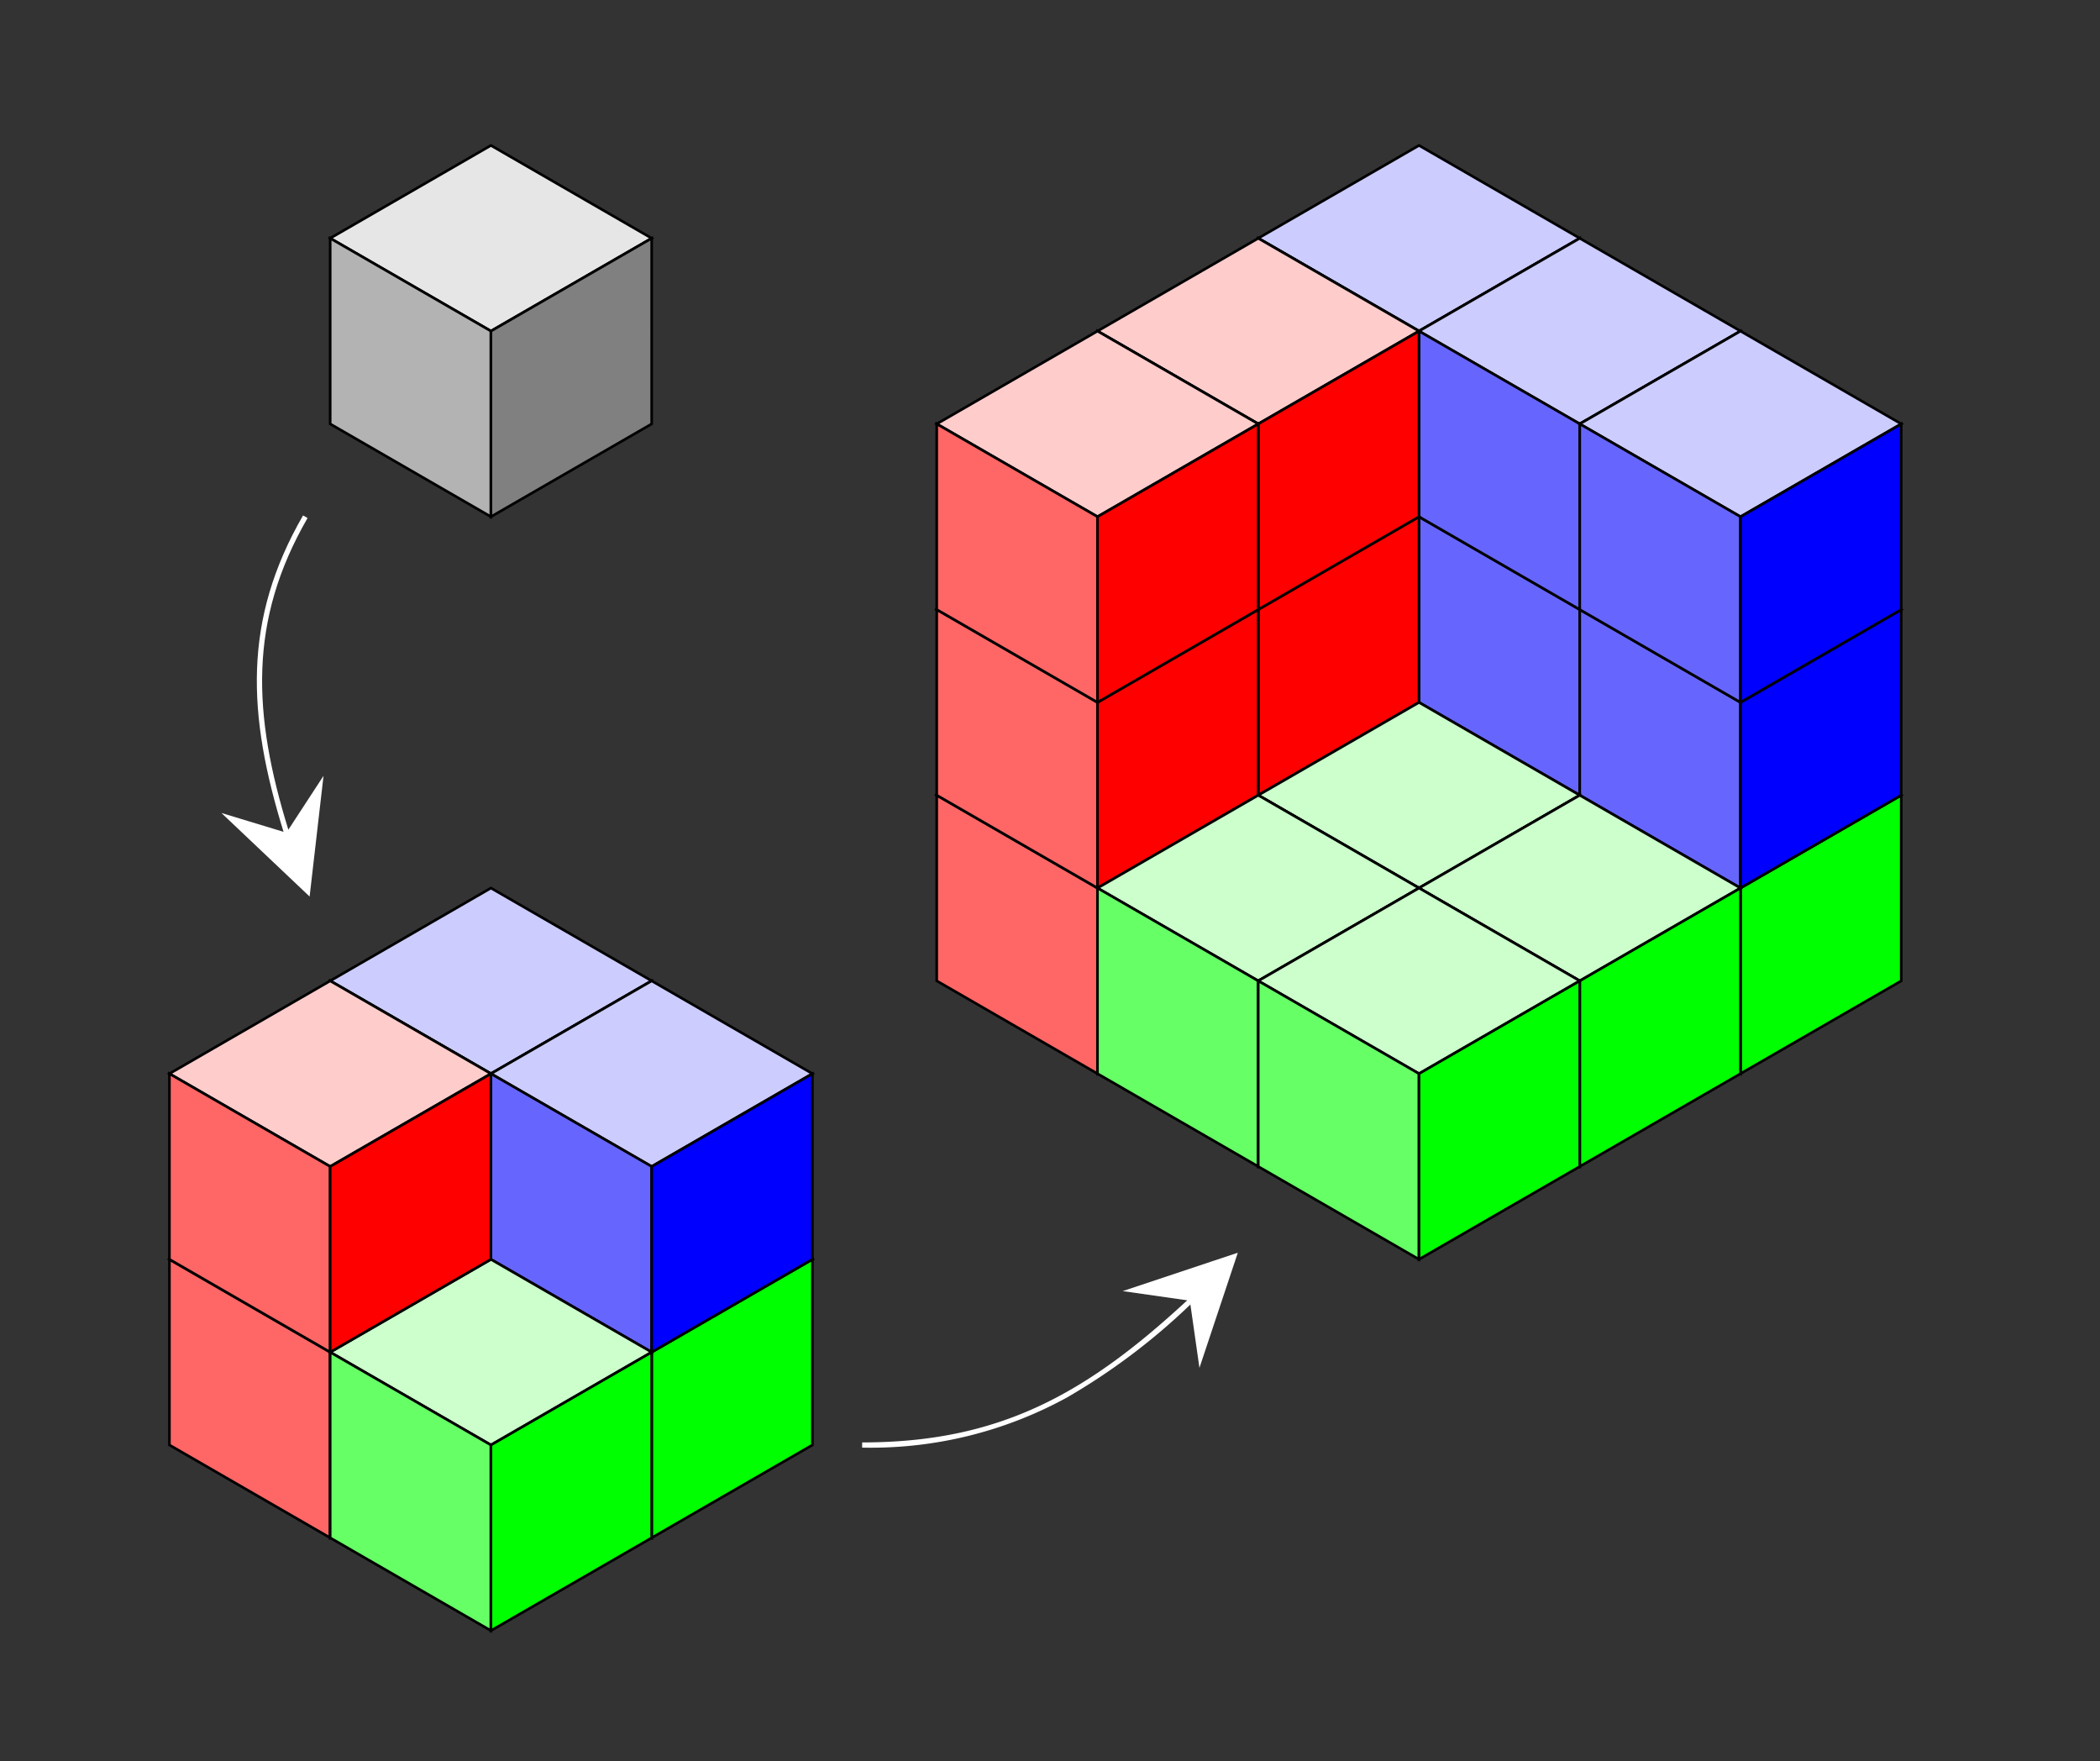 <svg id="Layer_1" data-name="Layer 1" xmlns="http://www.w3.org/2000/svg" viewBox="0 0 127.696 107.078">
  <rect x="0" y="0" width="127.696" height="107.078" fill="#333333" stroke="none"/>
  <defs>
    <style>
      .cls-1 {
        fill: none;
      }

      .cls-2 {
        fill: #e6e6e6;
      }

      .cls-10, .cls-11, .cls-12, .cls-13, .cls-2, .cls-3, .cls-4, .cls-5, .cls-6, .cls-7, .cls-8, .cls-9 {
        stroke: #000;
        stroke-miterlimit: 4.269;
        stroke-width: 0.159px;
      }

      .cls-3 {
        fill: #b3b3b3;
      }

      .cls-4 {
        fill: gray;
      }

      .cls-5 {
        fill: #ccf;
      }

      .cls-6 {
        fill: #66f;
      }

      .cls-7 {
        fill: blue;
      }

      .cls-8 {
        fill: #cfc;
      }

      .cls-9 {
        fill: #6f6;
      }

      .cls-10 {
        fill: lime;
      }

      .cls-11 {
        fill: #fcc;
      }

      .cls-12 {
        fill: #f66;
      }

      .cls-13 {
        fill: red;
      }

      .cls-14 {
        fill: #fff;
      }
    </style>
  </defs>
  <g id="Base">
    <rect class="cls-1" width="127.696" height="107.078"/>
  </g>
  <g id="g4414">
    <path id="path4416" class="cls-2" d="M30.235,20.406l9.775-5.643L30.235,9.119,20.46,14.763l9.775,5.643" transform="translate(-0.383 -0.278)"/>
  </g>
  <g id="g4418">
    <path id="path4420" class="cls-3" d="M30.235,20.406V31.693L20.46,26.05V14.763l9.775,5.643" transform="translate(-0.383 -0.278)"/>
  </g>
  <g id="g4422">
    <path id="path4424" class="cls-4" d="M30.235,20.406l9.775-5.643V26.05l-9.775,5.643V20.406" transform="translate(-0.383 -0.278)"/>
  </g>
  <g id="g4428">
    <path id="path4430" class="cls-2" d="M30.235,76.84l9.775-5.643L30.235,65.553,20.46,71.197l9.775,5.643" transform="translate(-0.383 -0.278)"/>
  </g>
  <g id="g4432">
    <path id="path4434" class="cls-3" d="M30.235,76.84V88.127L20.46,82.484V71.197l9.775,5.643" transform="translate(-0.383 -0.278)"/>
  </g>
  <g id="g4436">
    <path id="path4438" class="cls-4" d="M30.235,76.84l9.775-5.643V82.484L30.235,88.127V76.84" transform="translate(-0.383 -0.278)"/>
  </g>
  <g id="g4440">
    <path id="path4442" class="cls-5" d="M30.235,65.553l9.775-5.643-9.775-5.643L20.46,59.91l9.775,5.643" transform="translate(-0.383 -0.278)"/>
  </g>
  <g id="g4444">
    <path id="path4446" class="cls-6" d="M30.235,65.553V76.84L20.46,71.197V59.91l9.775,5.643" transform="translate(-0.383 -0.278)"/>
  </g>
  <g id="g4448">
    <path id="path4450" class="cls-7" d="M30.235,65.553l9.775-5.643V71.197l-9.775,5.643V65.553" transform="translate(-0.383 -0.278)"/>
  </g>
  <g id="g4452">
    <path id="path4454" class="cls-8" d="M40.009,82.484,49.784,76.84,40.009,71.197l-9.775,5.643,9.775,5.643" transform="translate(-0.383 -0.278)"/>
  </g>
  <g id="g4456">
    <path id="path4458" class="cls-9" d="M40.009,82.484V93.77L30.235,88.127V76.84l9.775,5.643" transform="translate(-0.383 -0.278)"/>
  </g>
  <g id="g4460">
    <path id="path4462" class="cls-10" d="M40.009,82.484,49.784,76.84V88.127L40.009,93.77V82.484" transform="translate(-0.383 -0.278)"/>
  </g>
  <g id="g4464">
    <path id="path4466" class="cls-11" d="M20.46,82.484l9.775-5.643L20.46,71.197,10.685,76.84,20.46,82.484" transform="translate(-0.383 -0.278)"/>
  </g>
  <g id="g4468">
    <path id="path4470" class="cls-12" d="M20.46,82.484V93.77L10.685,88.127V76.84L20.46,82.484" transform="translate(-0.383 -0.278)"/>
  </g>
  <g id="g4472">
    <path id="path4474" class="cls-13" d="M20.46,82.484l9.775-5.643V88.127L20.46,93.77V82.484" transform="translate(-0.383 -0.278)"/>
  </g>
  <g id="g4476">
    <path id="path4478" class="cls-5" d="M40.009,71.197,49.784,65.553,40.009,59.91,30.235,65.553l9.775,5.643" transform="translate(-0.383 -0.278)"/>
  </g>
  <g id="g4480">
    <path id="path4482" class="cls-6" d="M40.009,71.197V82.484l-9.775-5.643V65.553l9.775,5.643" transform="translate(-0.383 -0.278)"/>
  </g>
  <g id="g4484">
    <path id="path4486" class="cls-7" d="M40.009,71.197,49.784,65.553V76.84L40.009,82.484V71.197" transform="translate(-0.383 -0.278)"/>
  </g>
  <g id="g4488">
    <path id="path4490" class="cls-8" d="M30.235,88.127l9.775-5.643-9.775-5.643L20.46,82.484l9.775,5.643" transform="translate(-0.383 -0.278)"/>
  </g>
  <g id="g4492">
    <path id="path4494" class="cls-9" d="M30.235,88.127V99.414L20.46,93.77V82.484l9.775,5.643" transform="translate(-0.383 -0.278)"/>
  </g>
  <g id="g4496">
    <path id="path4498" class="cls-10" d="M30.235,88.127l9.775-5.643v11.287l-9.775,5.643V88.127" transform="translate(-0.383 -0.278)"/>
  </g>
  <g id="g4500">
    <path id="path4502" class="cls-11" d="M20.46,71.197l9.775-5.643L20.46,59.91,10.685,65.553,20.46,71.197" transform="translate(-0.383 -0.278)"/>
  </g>
  <g id="g4504">
    <path id="path4506" class="cls-12" d="M20.46,71.197V82.484L10.685,76.84V65.553L20.46,71.197" transform="translate(-0.383 -0.278)"/>
  </g>
  <g id="g4508">
    <path id="path4510" class="cls-13" d="M20.46,71.197l9.775-5.643V76.84L20.46,82.484V71.197" transform="translate(-0.383 -0.278)"/>
  </g>
  <g id="g4514">
    <path id="path4516" class="cls-2" d="M86.669,42.98l9.775-5.643-9.775-5.643-9.775,5.643,9.775,5.643" transform="translate(-0.383 -0.278)"/>
  </g>
  <g id="g4518">
    <path id="path4520" class="cls-3" d="M86.669,42.98V54.267l-9.775-5.643V37.336l9.775,5.643" transform="translate(-0.383 -0.278)"/>
  </g>
  <g id="g4522">
    <path id="path4524" class="cls-4" d="M86.669,42.98l9.775-5.643V48.623l-9.775,5.643V42.98" transform="translate(-0.383 -0.278)"/>
  </g>
  <g id="g4526">
    <path id="path4528" class="cls-5" d="M86.669,31.693l9.775-5.643-9.775-5.643-9.775,5.643,9.775,5.643" transform="translate(-0.383 -0.278)"/>
  </g>
  <g id="g4530">
    <path id="path4532" class="cls-6" d="M86.669,31.693v11.287l-9.775-5.643V26.05l9.775,5.643" transform="translate(-0.383 -0.278)"/>
  </g>
  <g id="g4534">
    <path id="path4536" class="cls-7" d="M86.669,31.693l9.775-5.643V37.336L86.669,42.98V31.693" transform="translate(-0.383 -0.278)"/>
  </g>
  <g id="g4538">
    <path id="path4540" class="cls-5" d="M86.669,20.406l9.775-5.643L86.669,9.119l-9.775,5.643,9.775,5.643" transform="translate(-0.383 -0.278)"/>
  </g>
  <g id="g4542">
    <path id="path4544" class="cls-6" d="M86.669,20.406V31.693l-9.775-5.643V14.763l9.775,5.643" transform="translate(-0.383 -0.278)"/>
  </g>
  <g id="g4546">
    <path id="path4548" class="cls-7" d="M86.669,20.406l9.775-5.643V26.05l-9.775,5.643V20.406" transform="translate(-0.383 -0.278)"/>
  </g>
  <g id="g4550">
    <path id="path4552" class="cls-8" d="M96.443,48.623l9.775-5.643-9.775-5.643L86.669,42.98l9.775,5.643" transform="translate(-0.383 -0.278)"/>
  </g>
  <g id="g4554">
    <path id="path4556" class="cls-9" d="M96.443,48.623V59.91l-9.775-5.643V42.98l9.775,5.643" transform="translate(-0.383 -0.278)"/>
  </g>
  <g id="g4558">
    <path id="path4560" class="cls-10" d="M96.443,48.623l9.775-5.643V54.267L96.443,59.91V48.623" transform="translate(-0.383 -0.278)"/>
  </g>
  <g id="g4562">
    <path id="path4564" class="cls-8" d="M106.218,54.267l9.775-5.643-9.775-5.643-9.775,5.643,9.775,5.643" transform="translate(-0.383 -0.278)"/>
  </g>
  <g id="g4566">
    <path id="path4568" class="cls-9" d="M106.218,54.267V65.553l-9.775-5.643V48.623l9.775,5.643" transform="translate(-0.383 -0.278)"/>
  </g>
  <g id="g4570">
    <path id="path4572" class="cls-10" d="M106.218,54.267l9.775-5.643V59.91l-9.775,5.643V54.267" transform="translate(-0.383 -0.278)"/>
  </g>
  <g id="g4574">
    <path id="path4576" class="cls-5" d="M96.443,37.336l9.775-5.643-9.775-5.643-9.775,5.643,9.775,5.643" transform="translate(-0.383 -0.278)"/>
  </g>
  <g id="g4578">
    <path id="path4580" class="cls-6" d="M96.443,37.336v11.287l-9.775-5.643V31.693l9.775,5.643" transform="translate(-0.383 -0.278)"/>
  </g>
  <g id="g4582">
    <path id="path4584" class="cls-7" d="M96.443,37.336l9.775-5.643V42.98l-9.775,5.643V37.336" transform="translate(-0.383 -0.278)"/>
  </g>
  <g id="g4586">
    <path id="path4588" class="cls-5" d="M106.218,42.98l9.775-5.643-9.775-5.643-9.775,5.643,9.775,5.643" transform="translate(-0.383 -0.278)"/>
  </g>
  <g id="g4590">
    <path id="path4592" class="cls-6" d="M106.218,42.98V54.267l-9.775-5.643V37.336l9.775,5.643" transform="translate(-0.383 -0.278)"/>
  </g>
  <g id="g4594">
    <path id="path4596" class="cls-7" d="M106.218,42.98l9.775-5.643V48.623l-9.775,5.643V42.98" transform="translate(-0.383 -0.278)"/>
  </g>
  <g id="g4598">
    <path id="path4600" class="cls-5" d="M96.443,26.05l9.775-5.643-9.775-5.643-9.775,5.643,9.775,5.643" transform="translate(-0.383 -0.278)"/>
  </g>
  <g id="g4602">
    <path id="path4604" class="cls-6" d="M96.443,26.05V37.336l-9.775-5.643V20.406l9.775,5.643" transform="translate(-0.383 -0.278)"/>
  </g>
  <g id="g4606">
    <path id="path4608" class="cls-7" d="M96.443,26.05l9.775-5.643V31.693l-9.775,5.643V26.05" transform="translate(-0.383 -0.278)"/>
  </g>
  <g id="g4610">
    <path id="path4612" class="cls-5" d="M106.218,31.693l9.775-5.643-9.775-5.643-9.775,5.643,9.775,5.643" transform="translate(-0.383 -0.278)"/>
  </g>
  <g id="g4614">
    <path id="path4616" class="cls-6" d="M106.218,31.693v11.287l-9.775-5.643V26.05l9.775,5.643" transform="translate(-0.383 -0.278)"/>
  </g>
  <g id="g4618">
    <path id="path4620" class="cls-7" d="M106.218,31.693l9.775-5.643V37.336l-9.775,5.643V31.693" transform="translate(-0.383 -0.278)"/>
  </g>
  <g id="g4622">
    <path id="path4624" class="cls-11" d="M76.894,48.623l9.775-5.643-9.775-5.643L67.119,42.98l9.775,5.643" transform="translate(-0.383 -0.278)"/>
  </g>
  <g id="g4626">
    <path id="path4628" class="cls-12" d="M76.894,48.623V59.91l-9.775-5.643V42.98l9.775,5.643" transform="translate(-0.383 -0.278)"/>
  </g>
  <g id="g4630">
    <path id="path4632" class="cls-13" d="M76.894,48.623l9.775-5.643V54.267L76.894,59.91V48.623" transform="translate(-0.383 -0.278)"/>
  </g>
  <g id="g4634">
    <path id="path4636" class="cls-11" d="M67.119,54.267l9.775-5.643-9.775-5.643-9.775,5.643,9.775,5.643" transform="translate(-0.383 -0.278)"/>
  </g>
  <g id="g4638">
    <path id="path4640" class="cls-12" d="M67.119,54.267V65.553l-9.775-5.643V48.623l9.775,5.643" transform="translate(-0.383 -0.278)"/>
  </g>
  <g id="g4642">
    <path id="path4644" class="cls-13" d="M67.119,54.267l9.775-5.643V59.91L67.119,65.553V54.267" transform="translate(-0.383 -0.278)"/>
  </g>
  <g id="g4646">
    <path id="path4648" class="cls-11" d="M76.894,37.336l9.775-5.643-9.775-5.643-9.775,5.643,9.775,5.643" transform="translate(-0.383 -0.278)"/>
  </g>
  <g id="g4650">
    <path id="path4652" class="cls-12" d="M76.894,37.336v11.287l-9.775-5.643V31.693l9.775,5.643" transform="translate(-0.383 -0.278)"/>
  </g>
  <g id="g4654">
    <path id="path4656" class="cls-13" d="M76.894,37.336l9.775-5.643V42.98l-9.775,5.643V37.336" transform="translate(-0.383 -0.278)"/>
  </g>
  <g id="g4658">
    <path id="path4660" class="cls-11" d="M76.894,26.05l9.775-5.643-9.775-5.643-9.775,5.643,9.775,5.643" transform="translate(-0.383 -0.278)"/>
  </g>
  <g id="g4662">
    <path id="path4664" class="cls-12" d="M76.894,26.05V37.336l-9.775-5.643V20.406l9.775,5.643" transform="translate(-0.383 -0.278)"/>
  </g>
  <g id="g4666">
    <path id="path4668" class="cls-13" d="M76.894,26.05l9.775-5.643V31.693l-9.775,5.643V26.05" transform="translate(-0.383 -0.278)"/>
  </g>
  <g id="g4670">
    <path id="path4672" class="cls-11" d="M67.119,42.98l9.775-5.643-9.775-5.643-9.775,5.643,9.775,5.643" transform="translate(-0.383 -0.278)"/>
  </g>
  <g id="g4674">
    <path id="path4676" class="cls-12" d="M67.119,42.98V54.267l-9.775-5.643V37.336l9.775,5.643" transform="translate(-0.383 -0.278)"/>
  </g>
  <g id="g4678">
    <path id="path4680" class="cls-13" d="M67.119,42.98l9.775-5.643V48.623l-9.775,5.643V42.98" transform="translate(-0.383 -0.278)"/>
  </g>
  <g id="g4682">
    <path id="path4684" class="cls-11" d="M67.119,31.693l9.775-5.643-9.775-5.643-9.775,5.643,9.775,5.643" transform="translate(-0.383 -0.278)"/>
  </g>
  <g id="g4686">
    <path id="path4688" class="cls-12" d="M67.119,31.693v11.287l-9.775-5.643V26.05l9.775,5.643" transform="translate(-0.383 -0.278)"/>
  </g>
  <g id="g4690">
    <path id="path4692" class="cls-13" d="M67.119,31.693l9.775-5.643V37.336L67.119,42.98V31.693" transform="translate(-0.383 -0.278)"/>
  </g>
  <g id="g4694">
    <path id="path4696" class="cls-8" d="M86.669,54.267l9.775-5.643-9.775-5.643-9.775,5.643,9.775,5.643" transform="translate(-0.383 -0.278)"/>
  </g>
  <g id="g4698">
    <path id="path4700" class="cls-9" d="M86.669,54.267V65.553l-9.775-5.643V48.623l9.775,5.643" transform="translate(-0.383 -0.278)"/>
  </g>
  <g id="g4702">
    <path id="path4704" class="cls-10" d="M86.669,54.267l9.775-5.643V59.91L86.669,65.553V54.267" transform="translate(-0.383 -0.278)"/>
  </g>
  <g id="g4706">
    <path id="path4708" class="cls-8" d="M76.894,59.91l9.775-5.643-9.775-5.643-9.775,5.643,9.775,5.643" transform="translate(-0.383 -0.278)"/>
  </g>
  <g id="g4710">
    <path id="path4712" class="cls-9" d="M76.894,59.91v11.287L67.119,65.553V54.267l9.775,5.643" transform="translate(-0.383 -0.278)"/>
  </g>
  <g id="g4714">
    <path id="path4716" class="cls-10" d="M76.894,59.91l9.775-5.643V65.553l-9.775,5.643V59.91" transform="translate(-0.383 -0.278)"/>
  </g>
  <g id="g4718">
    <path id="path4720" class="cls-8" d="M96.443,59.91l9.775-5.643-9.775-5.643-9.775,5.643,9.775,5.643" transform="translate(-0.383 -0.278)"/>
  </g>
  <g id="g4722">
    <path id="path4724" class="cls-9" d="M96.443,59.91v11.287L86.669,65.553V54.267l9.775,5.643" transform="translate(-0.383 -0.278)"/>
  </g>
  <g id="g4726">
    <path id="path4728" class="cls-10" d="M96.443,59.91l9.775-5.643V65.553l-9.775,5.643V59.91" transform="translate(-0.383 -0.278)"/>
  </g>
  <g id="g4730">
    <path id="path4732" class="cls-8" d="M86.669,65.553l9.775-5.643-9.775-5.643-9.775,5.643,9.775,5.643" transform="translate(-0.383 -0.278)"/>
  </g>
  <g id="g4734">
    <path id="path4736" class="cls-9" d="M86.669,65.553V76.84l-9.775-5.643V59.91l9.775,5.643" transform="translate(-0.383 -0.278)"/>
  </g>
  <g id="g4738">
    <path id="path4740" class="cls-10" d="M86.669,65.553l9.775-5.643V71.197l-9.775,5.643V65.553" transform="translate(-0.383 -0.278)"/>
  </g>
  <path class="cls-14" d="M75.483,76.942l.169-.506-7.001,2.334,3.925.561c-6.191,5.733-11.458,8.639-19.768,8.639v.316a24.798,24.798,0,0,0,12.449-3.043,39.01,39.01,0,0,0,7.511-5.657l.55,3.852,2.154-6.462.022-.022Z" transform="translate(-0.383 -0.278)"/>
  <path class="cls-14" d="M17.917,50.721c-2.173-7.032-2.438-12.703,1.168-18.949l-.274-.158c-3.669,6.355-3.396,12.105-1.186,19.236l-3.779-1.147,5.364,5.081.846-7.34Z" transform="translate(-0.383 -0.278)"/>
</svg>
